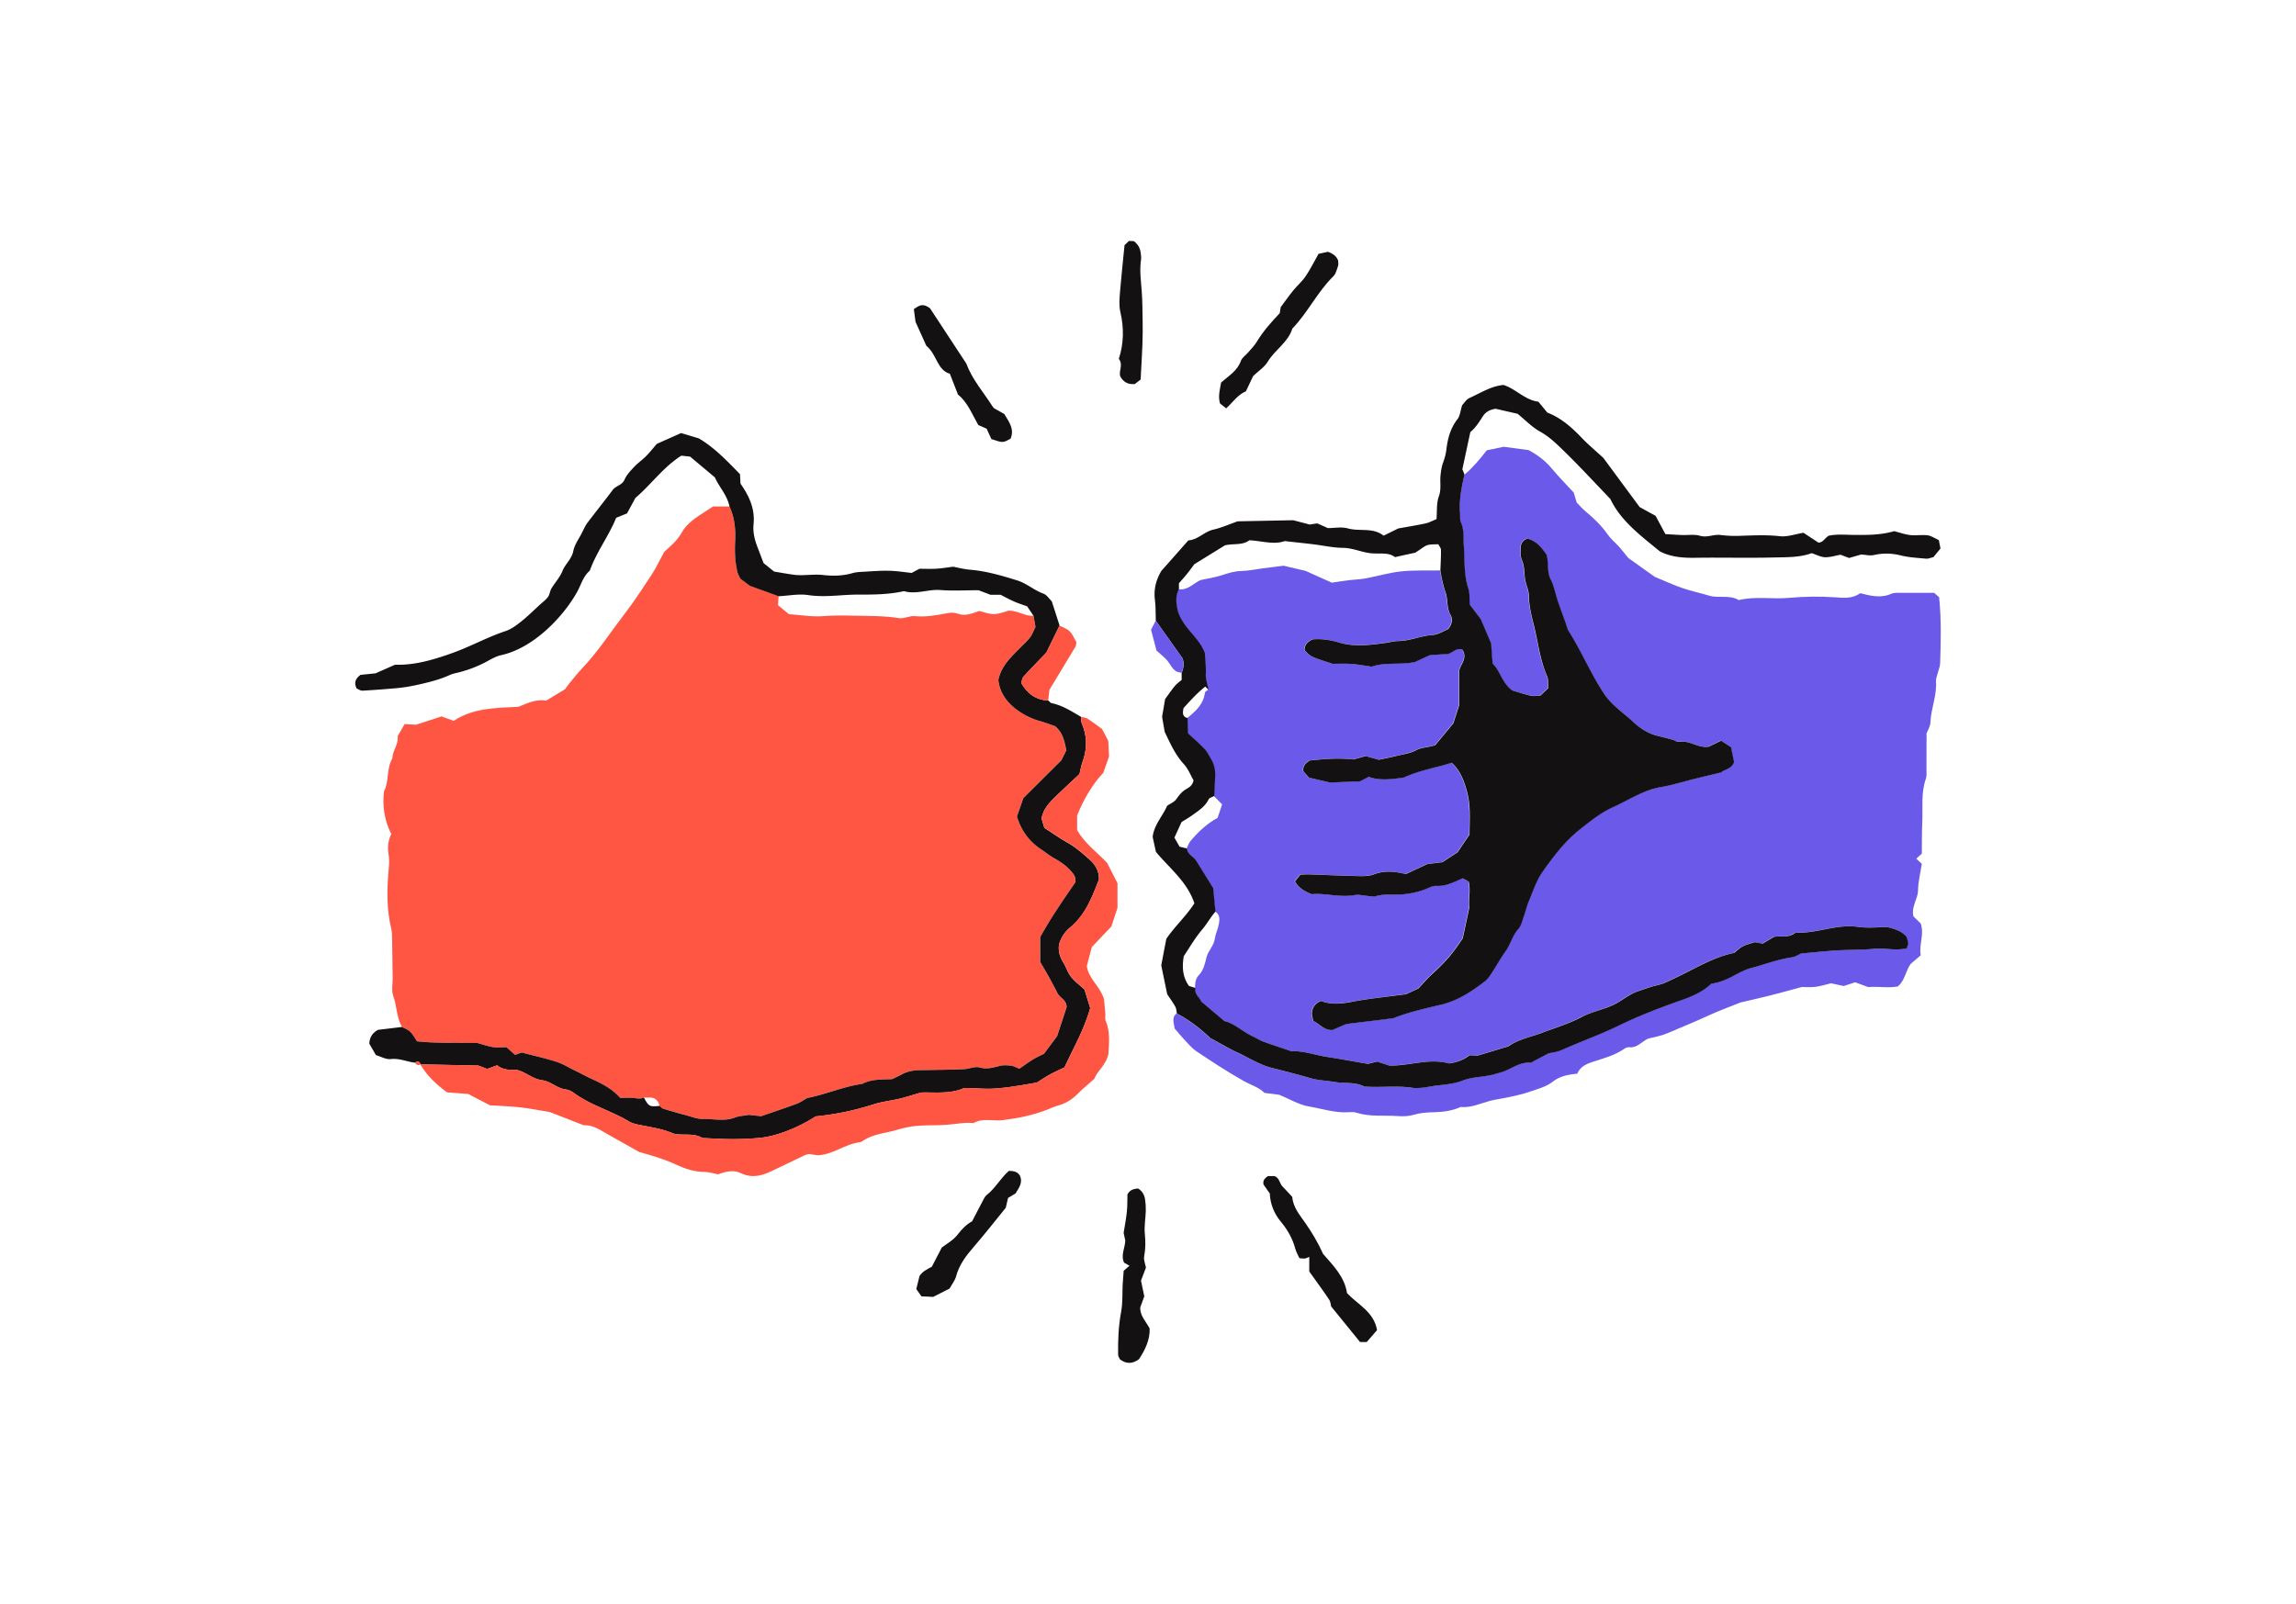 <svg version="1.1" id="Layer_1" xmlns="http://www.w3.org/2000/svg" x="0" y="0" viewBox="0 0 458 320" style="enable-background:new 0 0 458 320" xml:space="preserve"><style>.st0{fill:#ff5543}.st1{fill:#6b59e9}.st2{fill:#131112}</style><path class="st0" d="M80.17 204.9c-1.09-1.9-.98-4.14-1.72-6.16-.4-1.09-.1-2.43-.12-3.65-.04-2.75-.07-5.51-.12-8.26-.01-.46-.03-.93-.13-1.37-1-4.07-.91-8.18-.52-12.3.09-.93.1-1.81-.05-2.72-.23-1.38-.1-2.73.54-4.03-1.36-2.69-1.8-5.52-1.46-8.48 1.08-2.07.46-4.57 1.68-6.61.01-1.56 1.28-2.81 1.05-4.43.45-.78.9-1.56 1.4-2.42.69.04 1.27.08 2.27.14 1.47-.48 3.35-1.09 5.08-1.66.92.33 1.62.59 2.44.88 3.84-2.56 8.32-2.58 12.91-2.8 1.7-.69 3.51-1.57 5.55-1.24 1.25-.76 2.43-1.48 3.77-2.29.15-.22.39-.6.68-.95.88-1.06 1.72-2.16 2.67-3.16 3.17-3.33 5.65-7.19 8.44-10.82 1.96-2.54 3.71-5.24 5.47-7.92.83-1.26 1.47-2.65 2.5-4.54.95-.9 2.51-2.06 3.51-3.88.79-1.43 2.19-2.53 3.61-3.47.88-.58 1.78-1.15 2.62-1.7h3.28c1.06 2.26 1.24 4.68 1.12 7.11-.11 1.99 0 3.95.44 5.89.1.43.35.83.58 1.37.77.58 1.62 1.21 1.92 1.44 2.33.85 4.03 1.46 5.73 2.08-.04.59-.08 1.18-.12 1.8.79.65 1.49 1.23 2.18 1.8 2.35.16 4.65.57 6.89.39 2-.16 3.98-.14 5.95-.09 3.05.07 6.1 0 9.14.49.99.16 2.1-.5 3.12-.4 2.17.21 4.26-.15 6.34-.56.79-.16 1.51-.2 2.24.07 1.57.58 2.99-.1 4.3-.54 2.49.72 2.77.77 4.15.44.73-.17 1.44-.43 1.73-.52 2.02.07 3.33 1.19 4.92 1.03.13.74.27 1.49.4 2.24-.38.74-.64 1.48-1.09 2.08-.54.72-1.24 1.33-1.87 1.98-1.81 1.86-3.83 3.58-4.45 6.5.25 2.42 1.6 4.4 3.64 5.92 1.35 1.01 2.85 1.79 4.5 2.25 1.17.33 2.31.77 3.16 1.05 1.64 1.41 1.89 3.08 2.26 4.84-.36.72-.77 1.54-1.01 2.01-2.78 2.76-5.28 5.25-7.57 7.53l-1.27 3.64c.85 2.88 2.5 5.03 4.88 6.62.89.59 1.73 1.27 2.66 1.79 1.22.68 2.34 1.46 3.26 2.52.51.58 1 1.17.85 2.22-2.4 3.5-4.92 7.14-7.01 10.93v4.95c.66 1.13 1.21 2.05 1.73 2.99.59 1.07 1.17 2.15 1.72 3.25.48.95 1.77 1.3 1.83 2.76-.6 1.84-1.26 3.87-1.9 5.81-.87 1.17-1.69 2.27-2.63 3.53-.65.34-1.5.71-2.28 1.18-.89.54-1.73 1.18-2.63 1.8-.57-.21-1.11-.53-1.68-.61-.75-.09-1.56-.12-2.29.06-1.33.34-2.54.7-4 .29-.94-.27-2.08.31-3.14.35-2.91.11-5.82.16-8.73.19-1.25.02-2.44.23-3.55.81-.68.35-1.37.67-1.99.98-2.08.11-4.11-.04-5.94.95-3.8.53-7.33 2.1-11 2.82-.75.42-1.38.88-2.1 1.15-2.29.85-4.6 1.62-7.08 2.48-.75-.08-1.65-.18-2.49-.27-.97.18-1.92.22-2.76.54-2.1.8-4.24.24-6.36.28-1.18.02-2.37-.48-3.55-.79-1.47-.39-2.94-.81-4.39-1.26-.27-.08-.47-.37-.7-.56-.3-1.17-1-1.79-2.27-1.65-.29.03-.6-.03-.89-.05-.72.43-1.47.15-2.22.11-.88-.05-1.76-.01-2.5-.01-1.69-1.9-3.73-2.87-5.78-3.83-1.1-.51-2.16-1.09-3.25-1.62-1.22-.6-2.41-1.34-3.7-1.75-2.29-.73-4.64-1.25-6.92-1.85-.46.17-.89.33-1.31.48-.56-.5-1.1-.99-1.7-1.53-.88 0-1.81.11-2.7-.03-1.04-.16-2.04-.53-3.09-.81-4.05-.13-8.14.09-12.09-.35-1.26-2.04-1.26-2.04-2.99-2.87z"/><path class="st1" d="M292.12 94.71c1.64-1.37 3.01-3 4.45-4.86 1.02-.21 2.2-.46 3.36-.7 1.7.22 3.37.44 4.95.65 1.88.98 3.42 2.18 4.72 3.75 1.37 1.64 2.88 3.17 4.32 4.73.18.61.36 1.2.6 2 .5.51 1.1 1.21 1.8 1.79 1.66 1.37 3.18 2.85 4.42 4.63.6.87 1.47 1.55 2.18 2.34.61.68 1.17 1.41 1.9 2.3 1.66 1.19 3.53 2.51 5.27 3.76 1.95.8 3.76 1.64 5.63 2.28 1.73.59 3.53.97 5.29 1.49 1.91.55 4.01-.25 5.84.87 3.31-.82 6.69-.14 10.03-.45 3.05-.28 6.1-.31 9.18-.11 1.61.11 3.4.35 5.01-.82 1.99.5 4.08 1.07 6.19.12.27-.12.59-.18.89-.19 2.44-.01 4.88-.01 7.65-.01.29.25.74.65 1.01.88.48 4.7.33 8.98.2 13.26-.02.59-.3 1.17-.44 1.76s-.42 1.2-.38 1.78c.2 2.8-1 5.4-1.11 8.16-.03.87-.59 1.71-.78 2.22 0 2.65.01 4.95-.01 7.24 0 .61.07 1.27-.13 1.83-1 2.84-.57 5.78-.71 8.67-.1 2.14-.06 4.28-.09 6.26l-1.1.99 1.1 1.03c-.26 1.74-.73 3.53-.76 5.34-.03 1.72-1.37 3.13-.91 5.15.37.36.9.87 1.44 1.4.78 2.1-.37 4.21.01 6.36-.69.59-1.37 1.18-2 1.72-1.04 1.42-1.11 3.29-2.57 4.5-1.93.37-3.92-.06-5.9.13-.87-.32-1.72-.63-2.61-.96-.71.23-1.43.46-2.28.74-.78-.17-1.67-.36-2.53-.54-1.07.25-2.1.59-3.14.71-1.06.12-2.14.03-2.68.03-2.45.66-4.36 1.19-6.28 1.68-1.91.48-3.83.91-5.96 1.41-1.9.77-4.06 1.54-6.15 2.5-2.78 1.28-5.6 2.44-8.41 3.63-1.3.55-2.62.77-3.9 1.09-1.26.61-2.15 1.89-3.74 1.71-.28-.03-.64.07-.87.24-1.91 1.34-4.11 1.95-6.3 2.64-1.29.41-2.61.98-3.2 2.4-1.83.16-3.52.52-4.85 1.57-1.26 1-2.74 1.37-4.16 1.87-1.85.66-3.8 1.08-5.74 1.46-.9.17-1.79.29-2.69.53-1.91.51-3.75 1.41-5.8 1.21-1.7.77-3.53 1-5.35 1.05-1.39.03-2.71.11-4.07.52-1 .3-2.13.32-3.19.24-2.74-.19-5.53.2-8.22-.68-.42-.14-.92-.12-1.37-.09-2.8.21-5.46-.7-8.16-1.16-1.9-.32-3.67-1.42-5.82-2.31-.69-.09-1.75-.22-2.97-.38-1.13-1.14-2.78-1.6-4.22-2.42-3.18-1.81-6.26-3.81-9.3-5.85-1-.67-1.79-1.66-2.63-2.54-.62-.65-1.18-1.37-1.78-2.07-.07-1.01-.67-2.1.39-2.97 2.61 1.35 4.86 3.17 6.64 4.88 2.01 1.09 3.6 2.04 5.26 2.81 2.35 1.1 4.58 2.53 7.12 3.18 2.51.63 5.02 1.27 7.51 2 1.6.47 3.32.51 4.98.79 1.94.33 4-.04 5.84.9 3.19.26 6.41-.23 9.6.26.6.09 1.23.05 1.84 0s1.21-.17 1.82-.27c2.11-.35 4.35-.38 6.3-1.14 2.21-.86 4.53-.69 6.72-1.38.58-.18 1.19-.31 1.75-.54 1.68-.68 3.21-1.85 5.17-1.65 1.07-.57 2.15-1.14 3.59-1.9.34-.07 1.11-.16 1.84-.38s1.42-.57 2.12-.86c3.38-1.43 6.83-2.73 10.13-4.33 3.87-1.87 7.86-3.42 11.9-4.85 2.33-.83 4.61-1.7 6.45-3.46 1.71-.24 3.24-.92 4.73-1.73 1.07-.58 2.2-1.12 3.37-1.44 2.64-.71 5.2-1.69 7.92-2.09.73-.11 1.41-.56 1.94-.78 2.46-.22 4.75-.47 7.04-.61 2.45-.15 4.92-.07 7.35-.32 2.25-.23 4.52.46 6.69-.13.11-.47.27-.77.24-1.06-.05-.44-.22-.87-.31-1.19-1.04-1.23-2.37-1.59-3.8-1.95-1.91 0-3.94.23-5.9-.05-4.21-.61-8.13 1.33-12.27 1.15-.14-.01-.3.09-.42.17-1.23.88-2.68.47-4.03.66-.78.46-1.56.93-2.28 1.36-.69-.12-1.29-.22-1.64-.28-.95.33-1.71.49-2.37.85-.65.35-1.19.9-1.68 1.28-3.15.64-5.86 2.05-8.58 3.43-1.76.89-3.53 1.78-5.33 2.58-.83.37-1.75.49-2.63.76-.87.27-1.74.58-2.6.87-1.91.64-3.4 2.05-5.2 2.85-1.95.87-4.13 1.28-6 2.27-2.58 1.37-5.36 2.18-8.06 3.21-2.13.82-4.42 1.21-6.37 2.51-.37.24-.84.33-1.27.47-1.6.49-3.2.97-5.21 1.57-.16-.01-.77-.04-1.55-.08-1.11.88-2.52 1.42-4.12 1.62-3.92-1.12-7.81.52-11.88.42l-2.44-.79c-.81.21-1.54.4-1.8.46-3-.52-5.53-.99-8.07-1.38-2.57-.39-5.05-1.32-7.14-1.12-2.26-.78-4-1.34-5.72-1.98-.7-.26-1.35-.68-2.03-1-2.07-.97-3.75-2.64-5.7-3.08-1.68-1.42-3.08-2.6-4.6-3.88-.29-.82-1.42-1.47-1.16-2.71-.01-.92.09-1.86.74-2.53 1.01-1.04 1.22-2.33 1.56-3.64.34-1.28 1.46-2.24 1.65-3.66.14-1.02.65-1.99.82-3.01.15-.87.19-1.82-.77-2.39-.15-1.48-.29-2.96-.46-4.69-1.04-1.66-2.22-3.56-3.39-5.46-.54-.87-1.74-1.24-1.84-2.44.27-.52.46-1.12.83-1.55 1.55-1.82 3.28-3.45 5.35-4.55.33-.98.61-1.8.91-2.7-.61-.62-1.13-1.14-1.65-1.67.06-1.34.11-2.69.18-4.03.06-1.24-.24-2.38-.87-3.44-.38-.64-.71-1.35-1.22-1.88-1.02-1.08-2.15-2.05-3.35-3.18-.02-.95-.04-1.99-.06-3.03 1.69-1.33 3.24-2.74 3.54-5.06.03-.22.41-.39.63-.58-.15-1.04-.58-2.01-.53-3.12.06-1.51-.13-3.04-.19-4.23-1.23-3.23-4.23-4.85-5.37-8.31-.24-1.15-.66-2.79.2-4.41 1.89.3 3.04-1.25 4.4-1.82 1.49-.33 2.86-.52 4.16-.94 1.31-.43 2.58-.84 3.99-.87 1.36-.03 2.71-.32 4.07-.5 1.5-.19 3-.38 4.33-.55 1.78.42 3.4.8 4.39 1.03 2.24 1.01 3.9 1.75 5.23 2.35 1.42-.21 2.46-.37 3.51-.5 1.06-.13 2.13-.15 3.17-.34 2.39-.44 4.74-1.15 7.14-1.41 2.57-.27 5.18-.14 7.77-.19.24 1.51.56 2.98 1.06 4.44.48 1.41.16 3.01.98 4.44.43.75.37 1.8-.52 2.84-.86.33-1.97 1.08-3.12 1.15-2.31.14-4.44 1.16-6.76 1.2-.9.02-1.8.27-2.71.39-3.04.4-6.05.83-9.1-.09-1.75-.53-3.59-.79-5.32-.63-1.02.48-1.63 1.09-1.59 2.16 1.21 1.29 1.21 1.29 5.58 2.71.97 0 2.36-.07 3.73.02 1.36.09 2.71.36 4.06.55 2.81-.99 5.81-.27 8.66-.94.96-.45 1.94-.9 2.88-1.33 1.12-.07 2.18-.2 3.25-.2 1.2 0 2.01-1.42 3.3-.92 1.13 1.69-.35 2.92-.61 4.17v6.88c-.43 1.32-.81 2.48-1.19 3.66-1.25 1.5-2.51 3.03-3.6 4.34-1.46.49-2.68.4-3.83 1.02-1.18.63-2.61.81-3.94 1.14-1.18.29-2.37.52-3.49.76-.96-.27-1.84-.51-2.62-.74-1.01.28-1.89.52-2.45.68-3.21-.37-6.07-.05-8.7.2-.9.59-1.4 1.13-1.28 2.16l1.12 1.26 4.17.98c2.17-.08 3.99-.15 5.99-.23.37-.19.91-.47 1.74-.9 2.16.79 4.59.49 7.03.13 3.07-1.42 6.4-1.93 9.54-2.95 1.3 1.16 2 2.55 2.5 3.97.5 1.42.89 2.93 1.02 4.42.17 1.97.04 3.98.04 5.94-.81 1.2-1.57 2.34-2.39 3.55-.96.62-1.99 1.29-3.04 1.97-1.04.13-2.11.26-3 .37-1.55.72-2.93 1.37-4.27 2-2.2-.54-4.28-.75-6.41.06-.96.37-2.11.35-3.17.33-3.21-.06-6.41-.22-9.62-.33-.6-.02-1.2.03-1.85.05l-1.07 1.34c.72 1.3 1.75 1.92 3.33 2.56 2.62-.28 5.61.73 8.68.16.72-.13 1.51.11 2.27.17.6.05 1.25.25 1.78.08 1.21-.37 2.43-.33 3.65-.32 2.17.02 4.27-.31 6.3-1.08.71-.27 1.47-.71 2.18-.67 1.95.12 3.55-.79 5.26-1.51.41.22.79.43 1.21.66.43 1.88-.1 3.72.14 5.11-.5 2.36-.92 4.29-1.33 6.21-2.27 3.38-3.22 4.45-6.26 7.28-.89.83-1.69 1.77-2.59 2.72-.9.42-1.87.87-2.46 1.15-3.89.53-7.4.87-10.84 1.52-2.16.41-4.22.59-6.13-.18-1.13.46-1.63 1.23-1.78 2.17-.09.56.13 1.17.22 1.81 1.31.61 2.14 1.9 3.83 1.82 1.01-.43 2.14-.92 2.79-1.2 3.38-.41 6.27-.75 9.15-1.12.3-.04.58-.19.87-.29 2.87-1.05 5.85-1.73 8.82-2.43 3.37-.79 6.17-2.65 8.84-4.72.58-.45 1-1.15 1.42-1.78.93-1.41 1.75-2.89 2.72-4.26.98-1.37 1.32-3.07 2.49-4.36.58-.64.78-1.65 1.09-2.51.36-1.01.59-2.06 1.01-3.05.83-1.96 1.49-4.07 2.69-5.78 2.18-3.12 4.5-6.17 7.54-8.57 2.05-1.62 4.05-3.26 6.45-4.34 1.67-.76 3.29-1.65 4.94-2.45 1.52-.73 3.07-1.32 4.77-1.62 2.26-.39 4.46-1.09 6.69-1.64 1.63-.4 3.26-.79 5.3-1.28.51-.59 2-.59 2.56-2.07-.19-.9-.4-1.93-.61-2.97-.71-.46-1.34-.86-1.99-1.28-.92.45-1.73.84-2.44 1.18-2.15.36-3.85-1.35-5.93-.96-.39.07-.85-.3-1.29-.42-1.03-.28-2.06-.53-3.09-.8-1.83-.47-3.44-1.5-4.74-2.72-1.99-1.87-4.35-3.39-5.9-5.73-2.62-3.97-4.45-8.38-6.99-12.4-.32-.5-.43-1.14-.64-1.71-.52-1.44-1.05-2.87-1.54-4.32-.49-1.44-.75-2.99-1.43-4.33-.81-1.6-.33-3.34-.84-4.95-.99-1.39-2-2.71-3.75-3.16-.86.22-1.31.86-1.37 1.64-.06.9-.1 1.9.24 2.69.51 1.19.43 2.39.59 3.59.16 1.2.8 2.36.8 3.54.01 2.03.51 3.9.99 5.84.84 3.4 1.21 6.9 2.63 10.16.29.66.16 1.5.23 2.36-.55.52-1.09 1.04-1.61 1.53-.72 0-1.36.12-1.94-.02-1.33-.32-2.64-.76-3.64-1.06-2.08-1.55-2.38-3.9-3.91-5.35-.11-1.48-.2-2.85-.29-4.02-.81-1.88-1.53-3.57-2.09-4.89-.88-1.15-1.53-2-2.17-2.84-.09-1.13.03-2.26-.3-3.25-.94-2.83-.68-5.75-.9-8.64-.12-1.51.09-3.06-.57-4.53-.24-.53-.13-1.2-.18-1.81-.17-2.62.37-5.16.93-7.69z"/><path class="st2" d="M292.12 94.71c-.56 2.54-1.1 5.08-.88 7.71.05.61-.05 1.29.18 1.81.66 1.47.46 3.02.57 4.53.22 2.89-.03 5.81.9 8.64.33.99.21 2.12.3 3.25.64.84 1.29 1.69 2.17 2.84.57 1.32 1.29 3.01 2.09 4.89.08 1.17.18 2.54.29 4.02 1.53 1.45 1.83 3.8 3.91 5.35 1 .3 2.3.74 3.64 1.06.58.14 1.22.02 1.94.02.52-.49 1.06-1.01 1.61-1.53-.07-.86.06-1.7-.23-2.36-1.42-3.26-1.79-6.76-2.63-10.16-.48-1.93-.98-3.81-.99-5.84-.01-1.18-.64-2.34-.8-3.54-.16-1.2-.08-2.4-.59-3.59-.34-.79-.3-1.8-.24-2.69.05-.77.51-1.42 1.37-1.64 1.75.45 2.76 1.77 3.75 3.16.51 1.61.03 3.35.84 4.95.68 1.34.94 2.89 1.43 4.33.49 1.45 1.02 2.88 1.54 4.32.21.57.32 1.21.64 1.71 2.54 4.02 4.37 8.43 6.99 12.4 1.54 2.34 3.9 3.86 5.9 5.73 1.3 1.22 2.9 2.26 4.74 2.72 1.03.26 2.07.52 3.09.8.44.12.9.5 1.29.42 2.07-.39 3.77 1.32 5.93.96.71-.35 1.52-.73 2.44-1.18.65.42 1.28.83 1.99 1.28.21 1.04.42 2.06.61 2.97-.55 1.48-2.04 1.48-2.56 2.07-2.04.49-3.67.88-5.3 1.28-2.23.55-4.43 1.25-6.69 1.64-1.7.29-3.25.88-4.77 1.62-1.66.8-3.27 1.69-4.94 2.45-2.4 1.09-4.4 2.73-6.45 4.34-3.05 2.41-5.36 5.46-7.54 8.57-1.2 1.72-1.86 3.82-2.69 5.78-.42.98-.64 2.04-1.01 3.05-.31.86-.51 1.87-1.09 2.51-1.17 1.29-1.52 2.98-2.49 4.36-.98 1.37-1.8 2.85-2.72 4.26-.42.63-.84 1.33-1.42 1.78-2.67 2.07-5.47 3.92-8.84 4.72-2.97.7-5.95 1.38-8.82 2.43-.29.11-.57.26-.87.29-2.88.36-5.76.71-9.15 1.12-.66.28-1.78.76-2.79 1.2-1.69.07-2.52-1.21-3.83-1.82-.09-.64-.31-1.25-.22-1.81.14-.94.65-1.71 1.78-2.17 1.91.77 3.97.59 6.13.18 3.45-.66 6.96-1 10.84-1.52.59-.28 1.56-.73 2.46-1.15.9-.95 1.7-1.89 2.59-2.72 3.04-2.83 3.99-3.9 6.26-7.28.41-1.92.83-3.86 1.33-6.21-.24-1.39.29-3.23-.14-5.11-.42-.23-.8-.43-1.21-.66-1.7.72-3.31 1.63-5.26 1.51-.71-.04-1.46.39-2.18.67-2.03.77-4.13 1.1-6.3 1.08-1.22-.01-2.44-.05-3.65.32-.54.16-1.18-.04-1.78-.08-.76-.06-1.55-.3-2.27-.17-3.07.57-6.06-.44-8.68-.16-1.58-.65-2.61-1.27-3.33-2.56l1.07-1.34c.65-.02 1.25-.07 1.85-.05 3.21.11 6.41.26 9.62.33 1.06.02 2.21.04 3.17-.33 2.13-.81 4.21-.6 6.41-.06 1.34-.63 2.72-1.27 4.27-2l3-.37c1.05-.68 2.08-1.35 3.04-1.97.81-1.21 1.58-2.35 2.39-3.55 0-1.96.13-3.96-.04-5.94-.13-1.5-.51-3-1.02-4.42-.51-1.43-1.2-2.81-2.5-3.97-3.14 1.01-6.47 1.53-9.54 2.95-2.43.36-4.87.66-7.03-.13-.83.43-1.37.71-1.74.9-2 .08-3.83.14-5.99.23l-4.17-.98-1.12-1.26c-.13-1.03.37-1.57 1.28-2.16 2.63-.25 5.49-.57 8.7-.2.57-.16 1.45-.4 2.45-.68.79.22 1.67.47 2.62.74 1.12-.24 2.31-.47 3.49-.76 1.33-.33 2.76-.51 3.94-1.14 1.15-.61 2.38-.53 3.83-1.02 1.09-1.31 2.35-2.83 3.6-4.34.39-1.18.76-2.34 1.19-3.66v-6.88c.25-1.25 1.73-2.48.61-4.17-1.29-.51-2.1.92-3.3.92-1.07 0-2.14.12-3.25.2-.95.44-1.92.89-2.88 1.33-2.85.67-5.85-.04-8.66.94-1.35-.19-2.7-.45-4.06-.55-1.37-.09-2.76-.02-3.73-.02-4.37-1.42-4.37-1.42-5.58-2.71-.04-1.07.57-1.68 1.59-2.16 1.74-.17 3.57.1 5.32.63 3.05.91 6.07.49 9.1.09.9-.12 1.8-.37 2.71-.39 2.32-.04 4.44-1.05 6.76-1.2 1.15-.07 2.26-.81 3.12-1.15.89-1.05.95-2.1.52-2.84-.82-1.43-.5-3.03-.98-4.44-.5-1.46-.82-2.93-1.06-4.44.05-1.37.14-2.75.12-4.12-.01-.39-.35-.77-.52-1.12-2.23.03-2.23.05-3.52.95-.37.26-.76.51-1.07.72-1.28.28-2.48.54-4.07.89-1.34-1.08-3.24-.55-5.04-.8-1.8-.25-3.47-1.03-5.36-1.05-1.96-.02-3.92-.47-5.89-.71-1.81-.22-3.63-.41-5.7-.64-2.14.78-4.54-.03-7.05-.16-1.38 1.06-3.18.6-4.87 1.01-2.04 1.26-4.12 2.54-6.11 3.77-.54.72-.99 1.35-1.47 1.94-.56.69-1.16 1.35-1.6 1.86v1.18c-.86 1.62-.44 3.27-.2 4.41 1.14 3.47 4.14 5.08 5.37 8.31.06 1.19.26 2.72.19 4.23-.05 1.11.38 2.08.53 3.12-.18-.18-.37-.37-.63-.64-1.68 1.32-3.07 2.9-4.34 4.29-.22 1.06-.2 1.77.81 1.98.02 1.04.04 2.08.06 3.03 1.2 1.12 2.33 2.1 3.35 3.18.51.53.83 1.24 1.22 1.88.63 1.06.93 2.2.87 3.44l-.18 4.03c-.39.22-.97.35-1.13.68-.7 1.44-1.99 2.24-3.2 3.12-.72.52-1.51.97-2.2 1.41-.49 1.07-.92 2.02-1.42 3.1.35.61.71 1.25 1.03 1.81.6.14 1.04.25 1.47.36.1 1.2 1.3 1.57 1.84 2.44 1.18 1.9 2.36 3.79 3.39 5.46.17 1.73.31 3.21.46 4.69-.99 1.12-1.69 2.45-2.67 3.6-1.45 1.7-2.56 3.68-3.66 5.3-.37 2.32-.2 4.22 1.05 5.94.41.13.85.26 1.28.4-.26 1.24.87 1.89 1.16 2.71 1.52 1.28 2.92 2.46 4.6 3.88 1.95.44 3.63 2.11 5.7 3.08.68.32 1.33.74 2.03 1 1.72.64 3.46 1.2 5.72 1.98 2.09-.2 4.58.73 7.14 1.12 2.54.39 5.07.87 8.07 1.38.26-.07.99-.26 1.8-.46l2.44.79c4.06.1 7.95-1.54 11.88-.42 1.6-.2 3.01-.74 4.12-1.62.78.04 1.39.07 1.55.08 2.01-.6 3.61-1.08 5.21-1.57.43-.13.91-.22 1.27-.47 1.95-1.3 4.24-1.7 6.37-2.51 2.7-1.03 5.47-1.84 8.06-3.21 1.87-1 4.05-1.4 6-2.27 1.8-.8 3.29-2.21 5.2-2.85.87-.29 1.73-.6 2.6-.87s1.8-.4 2.63-.76c1.8-.8 3.57-1.69 5.33-2.58 2.72-1.38 5.43-2.79 8.58-3.43.49-.38 1.03-.93 1.68-1.28.66-.36 1.42-.52 2.37-.85.35.06.95.16 1.64.28.72-.43 1.5-.89 2.28-1.36 1.36-.19 2.8.22 4.03-.66.12-.09.28-.18.42-.17 4.14.18 8.06-1.76 12.27-1.15 1.95.28 3.98.05 5.9.05 1.43.37 2.76.73 3.8 1.95.09.32.26.75.31 1.19.03.28-.13.59-.24 1.06-2.17.59-4.45-.1-6.69.13-2.44.25-4.9.17-7.35.32-2.29.14-4.58.39-7.04.61-.53.22-1.21.67-1.94.78-2.72.4-5.29 1.38-7.92 2.09-1.17.31-2.3.86-3.37 1.44-1.49.81-3.02 1.49-4.73 1.73-1.84 1.76-4.12 2.64-6.45 3.46-4.04 1.43-8.03 2.98-11.9 4.85-3.3 1.6-6.75 2.9-10.13 4.33-.7.3-1.39.64-2.12.86-.73.22-1.5.31-1.84.38-1.44.76-2.52 1.33-3.59 1.9-1.96-.2-3.49.97-5.17 1.65-.56.23-1.17.36-1.75.54-2.18.69-4.51.52-6.72 1.38-1.95.76-4.19.79-6.3 1.14-.6.1-1.21.22-1.82.27-.61.05-1.24.09-1.84 0-3.19-.49-6.4 0-9.6-.26-1.85-.95-3.9-.57-5.84-.9-1.66-.28-3.38-.32-4.98-.79-2.49-.73-5-1.37-7.51-2-2.54-.64-4.76-2.08-7.12-3.18-1.66-.78-3.24-1.73-5.26-2.81-1.78-1.71-4.04-3.53-6.64-4.88-.09-.45-.09-.95-.3-1.33-.43-.8-.98-1.53-1.63-2.53-.38-1.82-.81-3.91-1.19-5.75.36-1.88.67-3.51 1.01-5.28 1.6-2.41 3.9-4.46 5.6-7.1-1.42-4.29-4.91-6.95-7.67-10.26-.21-.96-.44-2-.65-2.98.27-2.43 1.98-4.13 2.89-6.23.62-.42 1.41-.73 1.82-1.31.54-.75 1.06-1.45 1.85-1.93.64-.39 1.38-.71 1.59-1.84-.56-.97-1.07-2.29-1.96-3.26-1.69-1.84-2.66-4.05-3.79-6.4-.15-.88-.34-1.93-.52-2.99.2-1.2.41-2.39.6-3.55.67-.91 1.27-1.8 1.95-2.62.38-.46.9-.81 1.35-1.21v-1.37c.42-1.02.53-2.05.15-2.97-1.82-2.56-3.56-5.01-5.3-7.46-.05-1.38-.01-2.77-.18-4.14-.26-2.08.19-3.96 1.28-5.8 1.76-1.99 3.57-4.05 5.39-6.1 1.91-.11 3.15-1.73 4.96-2.14 1.63-.37 3.19-1.07 4.87-1.66 3.42-.07 6.94-.14 11.09-.22.71.19 2.04.53 3.27.86.56-.08 1.01-.15 1.53-.23.64.29 1.33.59 2.11.94 1.28 0 2.72-.29 3.98.06 2.37.66 4.98-.25 7.14 1.45.93-.46 1.74-.86 2.92-1.44 1.54-.28 3.49-.59 5.42-1 .73-.15 1.4-.54 2.21-.86.13-1.57-.03-3.18.47-4.56.51-1.4.2-2.71.32-4.05.09-.91.22-1.84.53-2.69.32-.87.55-1.73.66-2.66.26-2.15.8-4.18 2.19-5.97.53-.67.59-1.7.95-2.81.37-.38.81-1.14 1.45-1.43 2.21-.99 4.28-2.37 6.79-2.6 2.47.77 4.25 3 6.96 3.34.58.71 1.16 1.41 1.78 2.17 2.75 1.05 4.9 2.98 6.93 5.1 1.15 1.21 2.44 2.28 4.26 3.95 2.15 2.92 4.79 6.49 7.23 9.8 1.25.69 2.18 1.2 3.18 1.75.63 1.17 1.27 2.36 1.96 3.65 1.14.06 2.2.14 3.25.18 1.22.05 2.52-.18 3.65.15 1.43.42 2.7-.32 4.06-.16 1.21.15 2.45.22 3.67.18 2.75-.09 5.48-.24 8.25.07 1.46.16 3-.42 4.66-.69.95.63 1.96 1.29 2.96 1.95.91.04 1.23-.81 2.05-1.35 1.59-.37 3.44-.18 5.26-.17 2.61.02 5.21.01 7.83-.75.98.25 2 .61 3.04.76.9.13 1.84.01 2.76.02 1.2.02 1.2.03 3.11 1.01.09.48.2 1.06.32 1.68-.51.62-.99 1.2-1.41 1.72-.58.12-1.04.34-1.47.3-1.67-.16-3.38-.24-5-.64-1.84-.46-3.6-.5-5.44-.08-.71.16-1.5-.05-2.51-.11-.62.18-1.49.43-2.4.69-.57-.22-1.14-.43-1.7-.65-1.03.18-2.07.53-3.1.5-.87-.03-1.72-.51-2.66-.81-2.39.88-5.02.8-7.58.86-5.19.13-10.4-.02-15.59.06-2.49.04-4.9-.13-7.12-1.28-3.8-3.13-7.78-6.05-9.87-10.45-2.15-2.26-4.14-4.37-6.16-6.46-1.28-1.32-2.58-2.62-3.91-3.9-1.21-1.16-2.44-2.25-3.96-3.09-1.58-.88-2.88-2.25-4.48-3.55-1.42-.32-3.05-.7-4.37-1-1.31.19-2.06.73-2.57 1.52-.74 1.16-1.47 2.31-2.48 3.13-.53 2.46-1.04 4.84-1.6 7.45.13.19.28.62.43 1.05zM155.31 118.97c-1.7-.62-3.41-1.24-5.73-2.08-.31-.23-1.15-.86-1.92-1.44-.23-.54-.48-.94-.58-1.37-.44-1.94-.54-3.89-.44-5.89.13-2.43-.06-4.85-1.12-7.11-.46-2.32-2.16-4.02-2.91-5.82-1.76-1.48-3.28-2.75-4.95-4.15-.43-.05-1.03-.11-1.75-.19-3.61 2.29-6.1 5.85-9.16 8.43-.62 1.15-1.13 2.08-1.67 3.09-.67.27-1.37.56-2.17.88-1.45 3.61-3.92 6.79-5.26 10.55-1.35 1.14-1.74 2.84-2.56 4.3-2.78 4.94-8.65 11.13-15.14 12.56-.87.19-1.71.64-2.51 1.08a24.289 24.289 0 0 1-5.96 2.36c-.59.15-1.2.26-1.75.51-1.68.77-3.41 1.25-5.21 1.68-1.8.43-3.58.79-5.4.95-2.28.2-4.55.38-6.83.5-.4.02-.82-.31-1.16-.45-.49-1.05-.34-1.87.78-2.7l3-.31c1.16-.51 2.42-1.07 3.9-1.72 3.84.14 7.61-.97 11.4-2.32 3.62-1.29 6.97-3.17 10.61-4.38 1.13-.37 2.17-1.14 3.12-1.9 1.32-1.04 2.51-2.24 3.75-3.37.56-.51 1.19-.97 1.63-1.56.34-.47.37-1.16.67-1.67.71-1.18 1.7-2.23 2.2-3.48.56-1.43 1.85-2.38 2.17-4 .26-1.29 1.13-2.46 1.74-3.67.34-.68.65-1.39 1.1-1.99 1.65-2.19 3.38-4.32 5.01-6.52.65-.87 1.88-.93 2.38-2.08.41-.95 1.2-1.77 1.93-2.55.71-.76 1.59-1.35 2.32-2.09.75-.75 1.41-1.59 2.18-2.48 1.54-.69 3.19-1.42 4.84-2.16 1.17.35 2.33.7 3.54 1.06 3.16 1.87 5.67 4.54 8.21 7.14.04.69.07 1.29.1 1.89 1.7 2.42 2.92 4.99 2.61 8.06-.16 1.57.19 3.05.74 4.5.38 1 .76 2 1.26 3.3.59.47 1.41 1.14 2.1 1.69 1.41.23 2.62.45 3.83.62 1.96.28 3.92-.16 5.88.06 1.99.22 3.96.2 5.92-.37.72-.21 1.51-.24 2.28-.28 1.68-.1 3.37-.23 5.05-.19 1.51.03 3.01.28 4.48.43.44-.24.85-.46 1.55-.83.91 0 2.13.05 3.33-.01 1.05-.06 2.1-.24 3.39-.4.97.18 2.17.5 3.38.6 3.23.27 6.29 1.17 9.36 2.12 1.93.6 3.41 1.98 5.28 2.66.66.24 1.13 1.01 1.65 1.51.54 1.66 1.05 3.26 1.57 4.86-.93 1.88-1.85 3.77-2.65 5.4-1.65 1.72-3.12 3.22-4.53 4.77-.27.3-.32.81-.48 1.25 1.22 2.13 2.91 3.43 5.4 3.52.22.18.42.48.66.53 2.19.45 4.01 1.65 5.89 2.75.05.46-.01.96.16 1.37 1.08 2.53 1.05 5.05.12 7.62-.26.71-.38 1.48-.61 2.42-1.45 1.36-3.03 2.81-4.57 4.3-1.32 1.28-2.64 2.58-2.99 4.58.17.55.34 1.13.56 1.85 1.48.95 2.98 2.02 4.57 2.92 1.62.91 3 2.12 4.37 3.33 1.17 1.03 2.01 2.32 1.94 4.08-.14.36-.32.78-.48 1.2-1.23 3.16-2.6 6.19-5.35 8.42-1.05.85-1.78 2.1-2.13 3.35-.19 1.41.21 2.52.88 3.61.56.9.86 1.99 1.51 2.8.75.94 1.76 1.68 2.69 2.54.39 1.26.79 2.56 1.14 3.71-1.21 4.32-3.37 8.01-5.13 11.84-.99.48-1.96.9-2.89 1.41-.94.52-1.83 1.12-2.61 1.61-9.84 1.79-9.61 1.13-14.53 1.09-2.68 1.24-5.78.82-8.55.9-1.29.38-2.32.68-3.34.98-2.05.6-4.22.75-6.22 1.4a54.691 54.691 0 0 1-11.48 2.38c-3.45 2.25-7.86 3.98-11.14 4.29-1.83.17-3.67.25-5.51.25-1.99 0-3.98-.14-5.97-.22-1.68-1.04-3.6-.49-5.39-.81-.15-.03-.31-.05-.44-.11-2.27-.98-4.71-1.27-7.09-1.78-.59-.13-1.2-.3-1.71-.61-3.53-2.13-7.6-3.19-10.96-5.66-.48-.36-1.09-.66-1.68-.73-1.74-.22-3.04-1.63-4.67-1.83-1.94-.24-3.27-1.65-5.11-2.07-1.34.03-2.73.04-3.87-.91-.73.26-1.44.52-2 .72l-1.77-.67c-4.24-.09-7.92-.16-11.59-.24l.07.03c-.2-.63-.58-.73-1.11-.37-1.61-.18-3.1-.92-4.83-.72-.95.11-1.99-.51-2.96-.79-.5-.86-.94-1.63-1.32-2.29.07-1.31.64-2.13 1.72-2.75 1.53-.18 3.16-.38 4.79-.58 1.73.83 1.73.83 2.99 2.86 3.94.45 8.04.22 12.09.35 1.05.29 2.06.65 3.09.81.89.13 1.82.03 2.7.03.6.54 1.14 1.03 1.7 1.53.43-.16.85-.31 1.31-.48 2.28.6 4.64 1.12 6.92 1.85 1.29.41 2.47 1.15 3.7 1.75 1.09.53 2.15 1.11 3.25 1.62 2.05.96 4.09 1.93 5.78 3.83.74 0 1.62-.04 2.5.01.75.04 1.5.32 2.22-.11.98 1.83 1.1 1.9 3.16 1.7.23.19.43.48.7.56 1.46.45 2.92.87 4.39 1.26 1.18.31 2.37.81 3.55.79 2.11-.04 4.25.52 6.36-.28.84-.32 1.8-.36 2.76-.54.84.09 1.74.19 2.49.27 2.47-.86 4.79-1.63 7.08-2.48.71-.26 1.35-.73 2.1-1.15 3.67-.71 7.2-2.29 11-2.82 1.84-.99 3.86-.84 5.94-.95.62-.3 1.31-.62 1.99-.98 1.12-.58 2.3-.79 3.55-.81 2.91-.04 5.82-.08 8.73-.19 1.06-.04 2.21-.61 3.14-.35 1.45.41 2.67.05 4-.29.72-.19 1.53-.15 2.29-.06.57.07 1.12.39 1.68.61.9-.62 1.73-1.25 2.63-1.8.78-.48 1.62-.85 2.28-1.18.94-1.26 1.76-2.36 2.63-3.53.64-1.95 1.3-3.97 1.9-5.81-.06-1.46-1.35-1.81-1.83-2.76-.55-1.09-1.13-2.17-1.72-3.25-.52-.94-1.08-1.86-1.73-2.99v-4.95c2.09-3.8 4.61-7.44 7.01-10.93.15-1.06-.34-1.64-.85-2.22-.92-1.05-2.04-1.84-3.26-2.52-.93-.52-1.77-1.2-2.66-1.79-2.39-1.59-4.03-3.74-4.88-6.62l1.27-3.64c2.3-2.29 4.79-4.77 7.57-7.53.24-.47.65-1.29 1.01-2.01-.37-1.76-.62-3.44-2.26-4.84-.85-.28-1.99-.72-3.16-1.05-1.65-.47-3.15-1.25-4.5-2.25-2.04-1.52-3.39-3.5-3.64-5.92.63-2.92 2.64-4.64 4.45-6.5.64-.65 1.33-1.26 1.87-1.98.45-.6.71-1.34 1.09-2.08-.13-.75-.27-1.49-.4-2.24-.42-.62-.84-1.24-1.26-1.87-.92-.34-1.8-.61-2.63-.98-.97-.43-1.91-.94-2.67-1.33h-2.01c-.91-.35-1.76-.67-2.4-.91-2.7 0-5.17.15-7.61-.04-2.45-.19-4.83.94-7.27.22-2.99.68-6.03.7-9.07.69-3.33-.01-6.63.61-10 .1-1.92-.29-3.95.13-5.93.23z"/><path class="st0" d="M83.82 212.36c3.67.07 7.35.15 11.59.24l1.77.67c.56-.2 1.26-.46 2-.72 1.14.95 2.53.94 3.87.91 1.84.41 3.18 1.82 5.11 2.07 1.63.2 2.93 1.61 4.67 1.83.58.08 1.19.38 1.68.73 3.35 2.47 7.43 3.54 10.96 5.66.51.31 1.12.48 1.71.61 2.39.51 4.82.8 7.09 1.78.14.06.29.08.44.11 1.79.33 3.71-.23 5.39.81 1.99.08 3.98.22 5.97.22 1.84 0 3.68-.08 5.51-.25 3.28-.31 7.69-2.05 11.14-4.29 3.81-.37 7.68-1.15 11.48-2.38 2-.65 4.17-.8 6.22-1.4 1.02-.3 2.05-.6 3.34-.98 2.77-.07 5.87.34 8.55-.9 4.92.04 4.69.7 14.53-1.09.78-.49 1.67-1.09 2.61-1.61.93-.51 1.91-.93 2.89-1.41 1.76-3.83 3.92-7.52 5.13-11.84-.35-1.15-.76-2.45-1.14-3.71-.93-.86-1.94-1.6-2.69-2.54-.65-.82-.95-1.9-1.51-2.8-.67-1.08-1.07-2.2-.88-3.61.35-1.25 1.08-2.49 2.13-3.35 2.74-2.24 4.12-5.27 5.35-8.42.17-.42.34-.85.48-1.2.06-1.77-.77-3.05-1.94-4.08-1.37-1.21-2.75-2.42-4.37-3.33-1.6-.9-3.1-1.97-4.57-2.92-.22-.71-.39-1.3-.56-1.85.34-2 1.67-3.3 2.99-4.58 1.54-1.49 3.12-2.94 4.57-4.3.23-.94.35-1.7.61-2.42.94-2.56.96-5.08-.12-7.62-.17-.4-.11-.91-.16-1.37.44.12.94.15 1.31.39 1.02.66 1.99 1.41 2.89 2.07.42.81.77 1.48 1.21 2.34.04.89.1 1.96.16 3.11-.33.94-.69 1.95-1.14 3.24-2.13 2.28-3.87 5.15-5.23 8.53v2.94c1.51 2.61 3.9 4.35 5.98 6.51.64 1.26 1.34 2.62 2.07 4.06v4.93c-.31.93-.74 2.24-1.22 3.71-1.17 1.23-2.43 2.57-3.9 4.12-.32 1.21-.7 2.67-1 3.79.42 2.64 2.55 3.86 3.44 6.58.05.53.16 1.74.26 2.96.04.45-.11.97.06 1.36.95 2.22.67 4.51.55 6.61-.44 2.24-2.29 3.46-2.8 4.98-1.32 1.17-2.39 2.03-3.35 3.01-1.1 1.13-2.37 1.9-3.89 2.32-.72.2-1.41.52-2.11.8-2.86 1.13-5.83 1.72-8.88 2.11-1.96.25-4.01-.49-5.88.59-1.83-.19-3.62.23-5.43.35-1.99.14-3.99.03-5.97.21-1.35.12-2.71.45-4.01.83-2.18.64-4.52.77-6.49 2.05-.25.17-.54.36-.83.39-2.92.35-5.28 2.47-8.35 2.6-.51-.08-1.11-.17-1.71-.27-.29.08-.6.13-.87.25-2.21 1.05-4.41 2.14-6.63 3.18-1.99.94-3.93 1.47-6.16.38-1.37-.67-3.01-.32-4.49.26-.9-.17-1.8-.48-2.7-.48-2.05-.01-3.96-.66-5.73-1.48-2.52-1.17-5.15-1.9-7.28-2.49-2.59-1.46-4.74-2.63-6.85-3.86-1.33-.78-2.64-1.58-4.26-1.49-2.28-.89-4.55-1.77-6.75-2.63-2.02-.33-3.95-.72-5.91-.94-1.98-.22-3.97-.28-6.03-.41-1.43-.74-2.92-1.52-4.35-2.26-1.45-.11-2.82-.21-4.2-.32-2.16-1.56-4.01-3.34-5.37-5.6z"/><path class="st2" d="M249.97 75.04c-.46.96-.91 1.93-1.44 3.04-1.6.65-2.63 2.21-3.93 3.4-.59-.47-.94-.74-1.24-.98-.42-1.48-.01-2.81.23-4.18 1.45-1.29 3.22-2.29 3.94-4.31.24-.66.98-1.14 1.47-1.71.59-.7 1.26-1.36 1.72-2.13 1.26-2.1 2.88-3.9 4.56-5.68l.19-1.2c.89-1.19 1.66-2.3 2.52-3.35.77-.95 1.74-1.76 2.42-2.77.94-1.38 1.69-2.89 2.61-4.52.59-.13 1.32-.29 1.88-.41 1.1.4 1.77.97 2.04 1.8 0 .42.08.75-.02 1.01-.26.71-.43 1.58-.94 2.07-3.19 3.13-5.1 7.25-8.19 10.45-.85 2.76-3.46 4.21-4.88 6.57-.68 1.13-1.93 1.93-2.94 2.9zM252.92 234.67h1.29c1.03.31 1 1.46 1.64 2.09.65.65 1.25 1.34 1.92 2.06.16 2.06 1.5 3.61 2.61 5.21 1.32 1.89 2.5 3.84 3.54 6.16 1.95 2.25 4.29 4.53 4.78 7.83 2.19 2.32 5.36 3.73 5.99 7.38-.7.81-1.39 1.6-2.06 2.38h-1.33c-1.9-2.34-3.73-4.59-5.77-7.11-.06-.22-.09-.9-.41-1.38-1.18-1.77-2.45-3.48-3.95-5.59v-2.92c-.29.12-.57.28-.86.33-.29.05-.6-.03-1.1-.06-.27-.6-.66-1.25-.85-1.97-.53-1.95-1.51-3.69-2.77-5.2-1.45-1.73-2.2-3.62-2.29-5.73-.49-.7-.92-1.33-1.26-1.81-.17-.89.31-1.25.88-1.67zM228.59 252.93c-.34.89-.66 1.74-.99 2.6.23 1.07.45 2.1.66 3.13-.28.76-.54 1.47-.8 2.19-.1 1.67 1.11 2.77 1.87 4.23.08 2.28-.92 4.29-2.13 6.13-1.37 1-2.62.94-3.82 0-.13-.32-.33-.59-.34-.87-.05-2.9.07-5.78.61-8.66.33-1.77.21-3.64.3-5.46.05-.91.14-1.82.2-2.66.43-.37.77-.67 1.16-1-.34-.19-.69-.39-1.08-.62-.7-1.48.18-2.92.24-4.4-.13-.59-.26-1.19-.33-1.54.25-1.58.52-2.93.65-4.28.12-1.2.08-2.42.11-3.41.56-1 1.33-1.07 2.09-1.18.86.49 1.29 1.28 1.43 2.22.11.75.16 1.52.14 2.29-.05 1.52-.34 3.06-.19 4.56.15 1.54.15 3-.14 4.52-.12.7.23 1.49.36 2.21zM184.79 69c-.69-1.53-1.38-3.04-2.16-4.77l-.34-2.55c.35-.21.7-.5 1.1-.66.79-.32 1.47.02 2.11.47 2.42 3.68 4.83 7.36 7.25 11.04 1.18 3.18 3.42 5.72 5.22 8.53.08.13.19.24.33.41.6.34 1.26.71 2.04 1.14.84 1.47 2.09 2.92 1.25 4.91-1.52.86-1.52.86-3.83.09-.29-.64-.6-1.31-.95-2.07-.51-.22-1.05-.46-1.66-.73-1.24-2.14-2.15-4.59-4.05-6.07-.59-1.52-1.08-2.79-1.62-4.16-2.57-.75-2.55-3.81-4.69-5.58zM201.22 233.64c1.09-.02 1.79.2 2.25.97.57 1.29-.14 2.32-.89 3.52-.37.22-.88.52-1.5.9-.11.48-.24 1.06-.45 1.96-2.01 2.47-4.16 5.22-6.44 7.86-1.51 1.75-2.86 3.53-3.47 5.82-.23.85-.84 1.6-1.31 2.45-1.08.55-2.15 1.09-3.26 1.65-.76-.03-1.52-.07-2.35-.11-.35-.5-.69-.99-1.02-1.46l.64-2.59c.61-.93 1.43-1.3 2.46-1.86.52-1 1.14-2.2 1.98-3.82.84-.66 2.26-1.42 3.16-2.58.86-1.12 1.77-2.05 2.9-2.67.69-1.32 1.3-2.54 1.95-3.74.29-.53.53-1.17.98-1.52 1.68-1.32 2.67-3.23 4.37-4.78zM224.32 48.91l.9-.84c.36.02.67.03.97.05.76.59 1.24 1.35 1.35 2.31.05.46.14.93.07 1.37-.32 2.13-.01 4.23.14 6.35.15 1.98.15 3.97.18 5.96.02 1.52.02 3.05-.04 4.57-.09 2.28-.23 4.57-.36 7.05-.36.28-.82.64-1.16.9-1.39.12-2.25-.4-2.88-1.48-.42-1.08.65-2.34-.31-3.54 1-3.06 1.05-6.21.29-9.43-.3-1.3-.14-2.73-.04-4.09.24-2.89.56-5.78.89-9.18z"/><path class="st0" d="M209.09 139.77c-2.49-.1-4.19-1.39-5.4-3.52.16-.45.21-.95.48-1.25 1.41-1.55 2.88-3.05 4.53-4.77.8-1.63 1.73-3.52 2.65-5.4 2.15.99 2.15.99 3.36 3.29-.05.29-.02.64-.16.88-1.7 2.85-3.43 5.69-5.22 8.65-.07.63-.15 1.37-.24 2.12z"/><path class="st1" d="M230.54 123.83c1.74 2.45 3.48 4.9 5.3 7.46.38.92.27 1.95-.15 2.97-.29-.07-.59-.14-.9-.22-1.01-.5-1.35-1.6-2.06-2.37-.61-.66-1.33-1.22-2.03-1.86-.33-1.27-.68-2.59-1.09-4.14.25-.5.59-1.17.93-1.84z"/><path class="st0" d="M82.77 212.02c.53-.36.91-.26 1.11.37-.5.28-.85.09-1.11-.37z"/></svg>